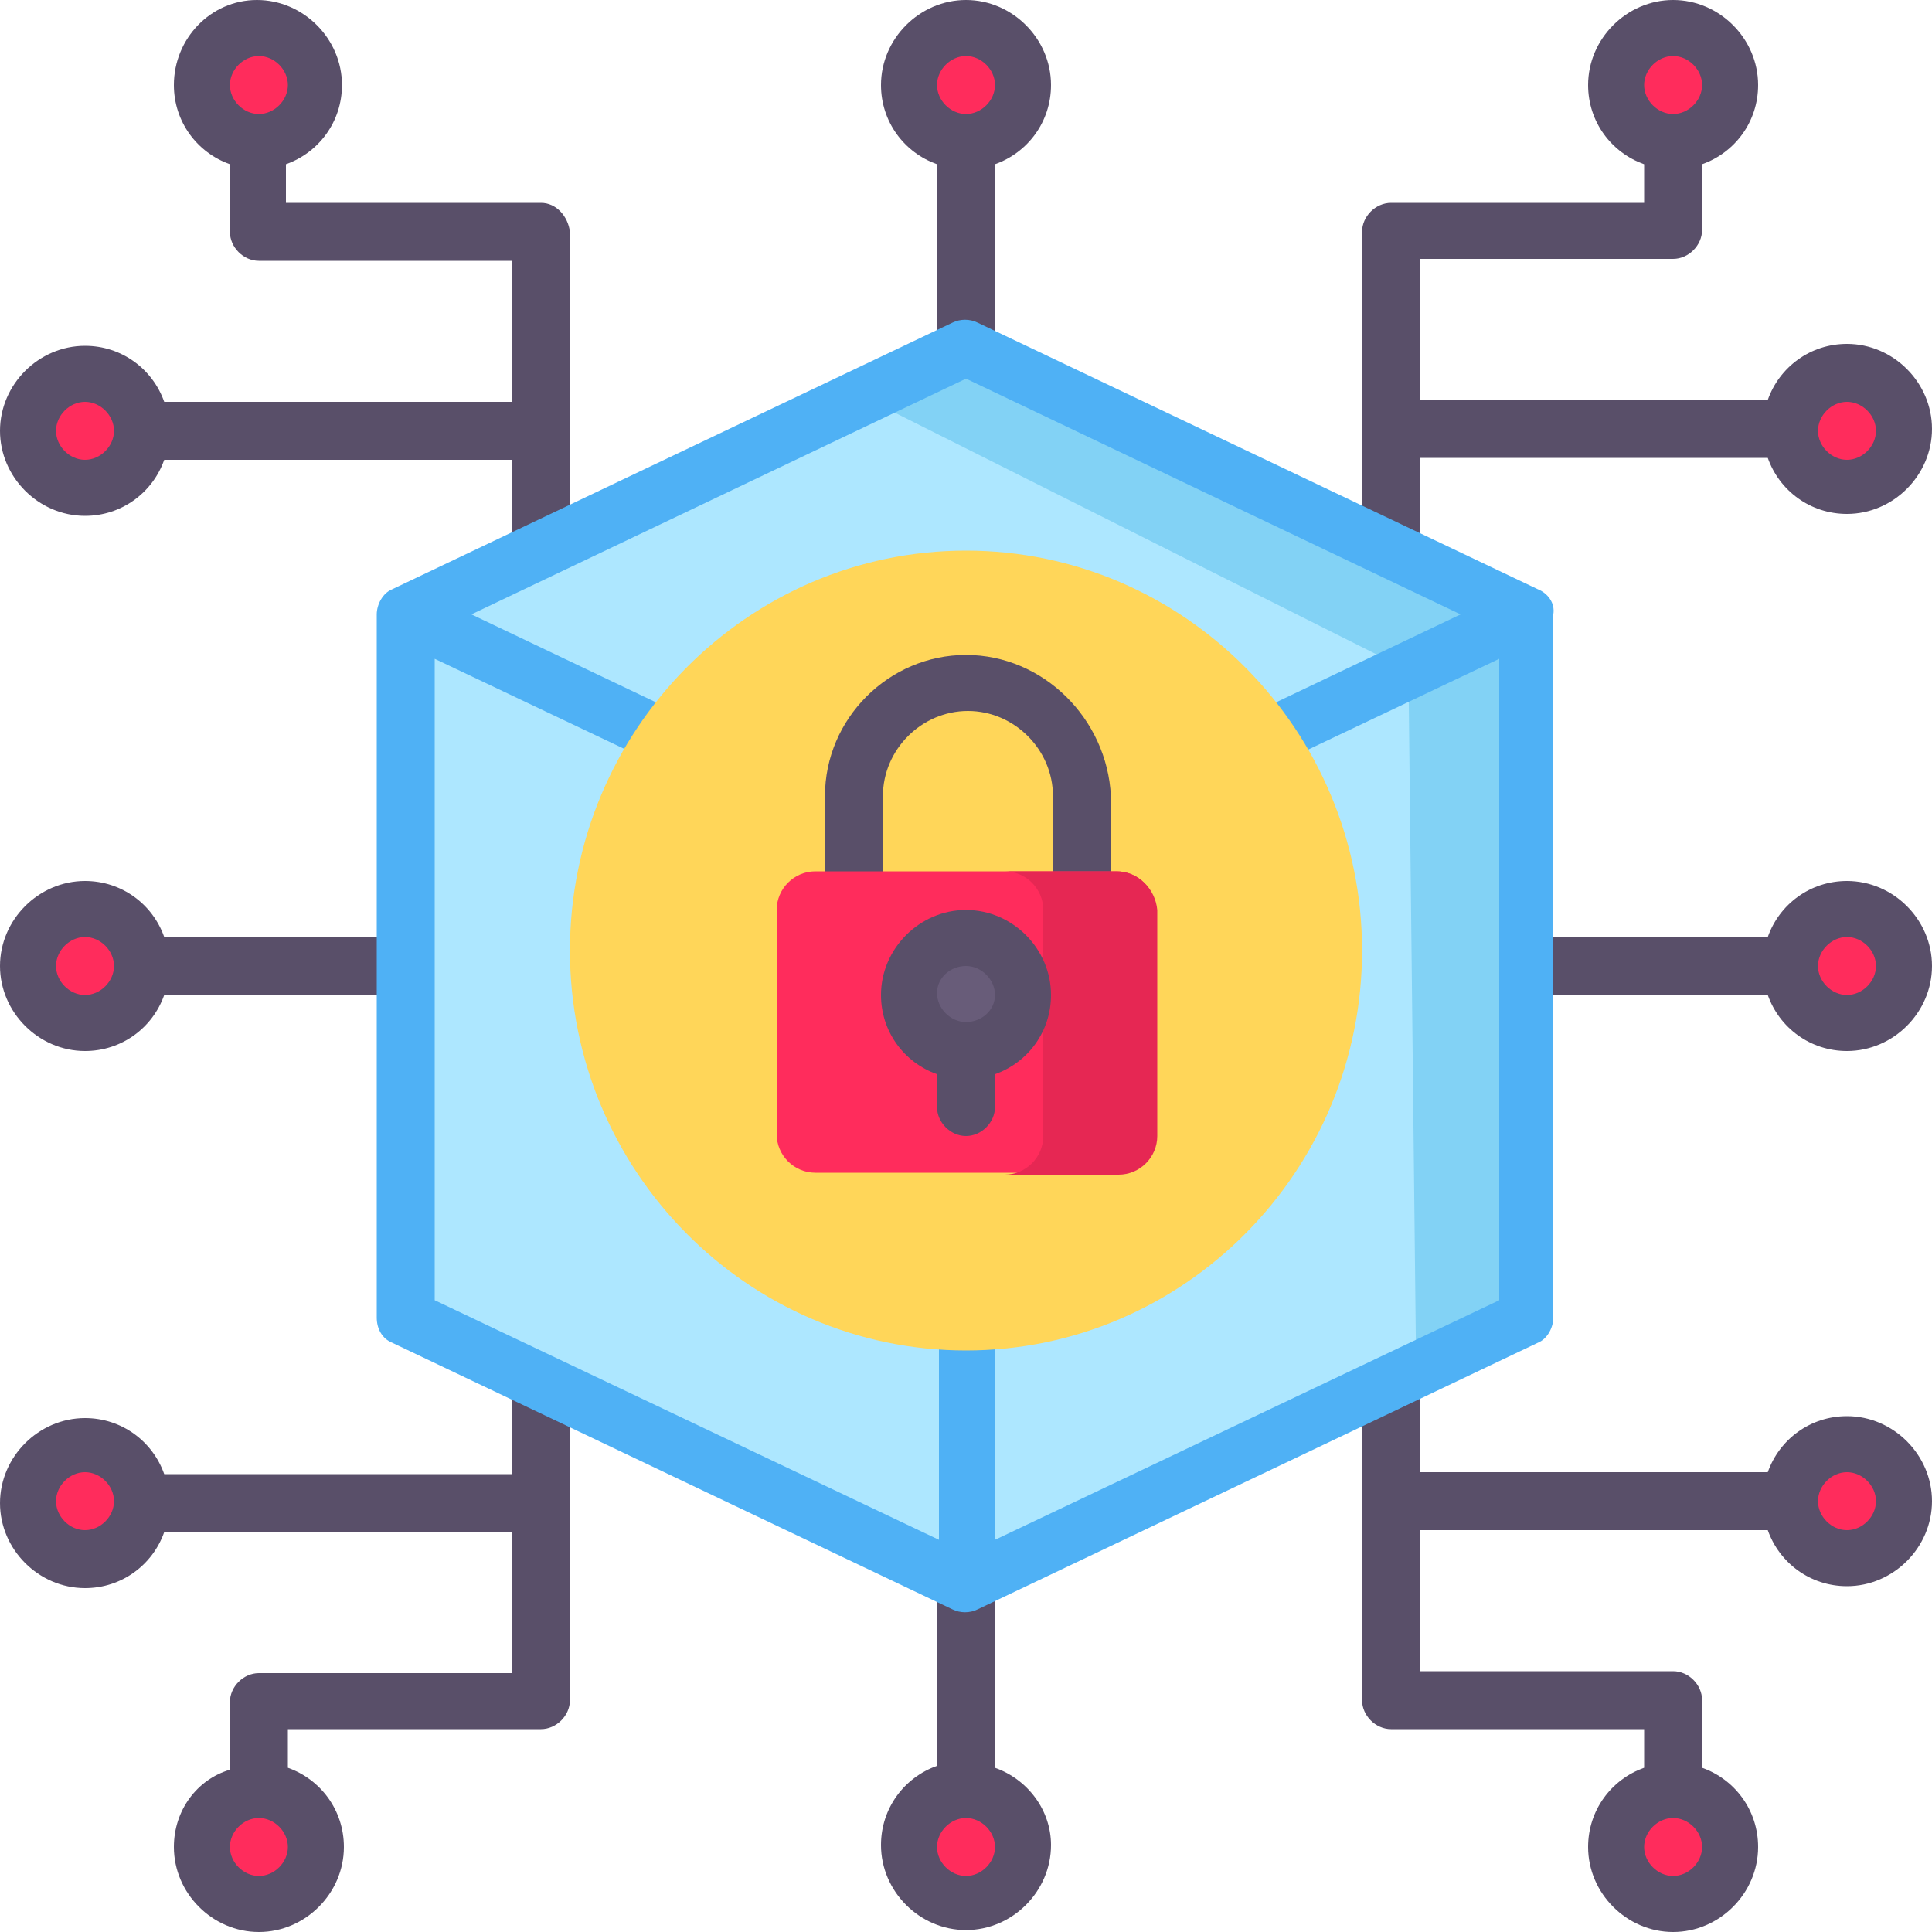 <?xml version="1.0" encoding="utf-8"?>
<!-- Generator: Adobe Illustrator 25.4.1, SVG Export Plug-In . SVG Version: 6.00 Build 0)  -->
<svg version="1.1" id="Layer_1" xmlns="http://www.w3.org/2000/svg" xmlns:xlink="http://www.w3.org/1999/xlink" x="0px" y="0px"
	 width="100px" height="100px" viewBox="0 0 100 100" style="enable-background:new 0 0 100 100;" xml:space="preserve">
<style type="text/css">
	.st0{fill:#FF2C5C;}
	.st1{fill:#594F69;}
	.st2{fill:#ADE7FF;}
	.st3{fill:#82D2F5;}
	.st4{fill:#4FB1F5;}
	.st5{fill:#FFD659;}
	.st6{fill:#E62753;}
	.st7{fill:#685C79;}
</style>
<g id="surface1">
	<path class="st0" d="M89.6,4.4c0,1.6-1.3,2.9-2.9,2.9S83.7,6,83.7,4.4s1.3-2.9,2.9-2.9S89.6,2.8,89.6,4.4z"/>
	<path class="st0" d="M98.5,22.3c0,1.6-1.3,2.9-2.9,2.9s-2.9-1.3-2.9-2.9s1.3-2.9,2.9-2.9S98.5,20.7,98.5,22.3z"/>
	<path class="st0" d="M16.3,4.4c0,1.6-1.3,2.9-2.9,2.9S10.4,6,10.4,4.4s1.3-2.9,2.9-2.9S16.3,2.8,16.3,4.4z"/>
	<path class="st0" d="M7.3,22.3c0,1.6-1.3,2.9-2.9,2.9s-2.9-1.3-2.9-2.9s1.3-2.9,2.9-2.9S7.3,20.7,7.3,22.3z"/>
	<path class="st0" d="M89.6,95.6c0,1.6-1.3,2.9-2.9,2.9s-2.9-1.3-2.9-2.9s1.3-2.9,2.9-2.9S89.6,94,89.6,95.6z"/>
	<path class="st0" d="M98.5,77.7c0,1.6-1.3,2.9-2.9,2.9s-2.9-1.3-2.9-2.9s1.3-2.9,2.9-2.9S98.5,76.1,98.5,77.7z"/>
	<path class="st0" d="M16.3,95.6c0,1.6-1.3,2.9-2.9,2.9s-2.9-1.3-2.9-2.9s1.3-2.9,2.9-2.9S16.3,94,16.3,95.6z"/>
	<path class="st0" d="M7.3,77.7c0,1.6-1.3,2.9-2.9,2.9s-2.9-1.3-2.9-2.9s1.3-2.9,2.9-2.9S7.3,76.1,7.3,77.7z"/>
	<path class="st0" d="M52.9,4.4c0,1.6-1.3,2.9-2.9,2.9S47.1,6,47.1,4.4s1.3-2.9,2.9-2.9S52.9,2.8,52.9,4.4z"/>
	<path class="st0" d="M52.9,95.6c0,1.6-1.3,2.9-2.9,2.9s-2.9-1.3-2.9-2.9s1.3-2.9,2.9-2.9S52.9,94,52.9,95.6z"/>
	<path class="st0" d="M7.3,50c0,1.6-1.3,2.9-2.9,2.9S1.5,51.6,1.5,50s1.3-2.9,2.9-2.9S7.3,48.4,7.3,50z"/>
	<path class="st0" d="M98.5,50c0,1.6-1.3,2.9-2.9,2.9s-2.9-1.3-2.9-2.9s1.3-2.9,2.9-2.9S98.5,48.4,98.5,50z"/>
	<path class="st1" d="M72,29.9c0.8,0,1.5-0.7,1.5-1.5v-4.7h18c0.6,1.7,2.2,2.9,4.1,2.9c2.4,0,4.4-2,4.4-4.4s-2-4.4-4.4-4.4
		c-1.9,0-3.5,1.2-4.1,2.9h-18v-7.3h13.1c0.8,0,1.5-0.7,1.5-1.5V8.5C89.8,7.9,91,6.3,91,4.4C91,2,89,0,86.6,0s-4.4,2-4.4,4.4
		c0,1.9,1.2,3.5,2.9,4.1v2H72c-0.8,0-1.5,0.7-1.5,1.5v16.4C70.6,29.3,71.2,29.9,72,29.9z M95.6,20.8c0.8,0,1.5,0.7,1.5,1.5
		s-0.7,1.5-1.5,1.5s-1.5-0.7-1.5-1.5S94.8,20.8,95.6,20.8z M86.6,2.9c0.8,0,1.5,0.7,1.5,1.5s-0.7,1.5-1.5,1.5s-1.5-0.7-1.5-1.5
		S85.8,2.9,86.6,2.9z"/>
	<path class="st1" d="M28,10.5H14.8v-2c1.7-0.6,2.9-2.2,2.9-4.1c0-2.4-2-4.4-4.4-4.4S9,2,9,4.4c0,1.9,1.2,3.5,2.9,4.1V12
		c0,0.8,0.7,1.5,1.5,1.5h13.1v7.3h-18c-0.6-1.7-2.2-2.9-4.1-2.9c-2.4,0-4.4,2-4.4,4.4s2,4.4,4.4,4.4c1.9,0,3.5-1.2,4.1-2.9h18v4.7
		c0,0.8,0.7,1.5,1.5,1.5s1.5-0.7,1.5-1.5V12C29.4,11.2,28.8,10.5,28,10.5z M13.4,2.9c0.8,0,1.5,0.7,1.5,1.5s-0.7,1.5-1.5,1.5
		s-1.5-0.7-1.5-1.5S12.6,2.9,13.4,2.9z M4.4,23.8c-0.8,0-1.5-0.7-1.5-1.5s0.7-1.5,1.5-1.5s1.5,0.7,1.5,1.5S5.2,23.8,4.4,23.8z"/>
	<path class="st1" d="M95.6,73.3c-1.9,0-3.5,1.2-4.1,2.9h-18v-4.7c0-0.8-0.7-1.5-1.5-1.5s-1.5,0.7-1.5,1.5V88c0,0.8,0.7,1.5,1.5,1.5
		h13.1v2c-1.7,0.6-2.9,2.2-2.9,4.1c0,2.4,2,4.4,4.4,4.4s4.4-2,4.4-4.4c0-1.9-1.2-3.5-2.9-4.1V88c0-0.8-0.7-1.5-1.5-1.5H73.5v-7.3h18
		c0.6,1.7,2.2,2.9,4.1,2.9c2.4,0,4.4-2,4.4-4.4S98,73.3,95.6,73.3z M86.6,97.1c-0.8,0-1.5-0.7-1.5-1.5s0.7-1.5,1.5-1.5
		s1.5,0.7,1.5,1.5S87.4,97.1,86.6,97.1z M95.6,79.2c-0.8,0-1.5-0.7-1.5-1.5s0.7-1.5,1.5-1.5s1.5,0.7,1.5,1.5S96.4,79.2,95.6,79.2z"
		/>
	<path class="st1" d="M28,70.1c-0.8,0-1.5,0.7-1.5,1.5v4.7h-18c-0.6-1.7-2.2-2.9-4.1-2.9c-2.4,0-4.4,2-4.4,4.4s2,4.4,4.4,4.4
		c1.9,0,3.5-1.2,4.1-2.9h18v7.3H13.4c-0.8,0-1.5,0.7-1.5,1.5v3.5C10.2,92.1,9,93.7,9,95.6c0,2.4,2,4.4,4.4,4.4s4.4-2,4.4-4.4
		c0-1.9-1.2-3.5-2.9-4.1v-2H28c0.8,0,1.5-0.7,1.5-1.5V71.5C29.4,70.7,28.8,70.1,28,70.1z M4.4,79.2c-0.8,0-1.5-0.7-1.5-1.5
		s0.7-1.5,1.5-1.5s1.5,0.7,1.5,1.5S5.2,79.2,4.4,79.2z M13.4,97.1c-0.8,0-1.5-0.7-1.5-1.5s0.7-1.5,1.5-1.5s1.5,0.7,1.5,1.5
		S14.2,97.1,13.4,97.1z"/>
	<path class="st1" d="M50,0c-2.4,0-4.4,2-4.4,4.4c0,1.9,1.2,3.5,2.9,4.1V18c0,0.8,0.7,1.5,1.5,1.5s1.5-0.7,1.5-1.5V8.5
		c1.7-0.6,2.9-2.2,2.9-4.1C54.4,2,52.4,0,50,0z M50,5.9c-0.8,0-1.5-0.7-1.5-1.5s0.7-1.5,1.5-1.5s1.5,0.7,1.5,1.5S50.8,5.9,50,5.9z"
		/>
	<path class="st1" d="M51.5,91.5V82c0-0.8-0.7-1.5-1.5-1.5s-1.5,0.7-1.5,1.5v9.4c-1.7,0.6-2.9,2.2-2.9,4.1c0,2.4,2,4.4,4.4,4.4
		s4.4-2,4.4-4.4C54.4,93.7,53.2,92.1,51.5,91.5z M50,97.1c-0.8,0-1.5-0.7-1.5-1.5s0.7-1.5,1.5-1.5s1.5,0.7,1.5,1.5
		S50.8,97.1,50,97.1z"/>
	<path class="st1" d="M4.4,54.4c1.9,0,3.5-1.2,4.1-2.9H21c0.8,0,1.5-0.7,1.5-1.5s-0.7-1.5-1.5-1.5H8.5c-0.6-1.7-2.2-2.9-4.1-2.9
		C2,45.6,0,47.6,0,50S2,54.4,4.4,54.4z M4.4,48.5c0.8,0,1.5,0.7,1.5,1.5s-0.7,1.5-1.5,1.5S2.9,50.8,2.9,50S3.6,48.5,4.4,48.5z"/>
	<path class="st1" d="M95.6,45.6c-1.9,0-3.5,1.2-4.1,2.9H79c-0.8,0-1.5,0.7-1.5,1.5s0.7,1.5,1.5,1.5h12.5c0.6,1.7,2.2,2.9,4.1,2.9
		c2.4,0,4.4-2,4.4-4.4S98,45.6,95.6,45.6z M95.6,51.5c-0.8,0-1.5-0.7-1.5-1.5s0.7-1.5,1.5-1.5s1.5,0.7,1.5,1.5S96.4,51.5,95.6,51.5z
		"/>
	<path class="st2" d="M79,31.8v36.4L50,82L21,68.2V31.8L50,18L79,31.8z"/>
	<path class="st3" d="M79,31.8l-6.1,2.9L44.6,20.5L50,18L79,31.8z"/>
	<path class="st2" d="M50,46.2v31.4L25,65.7V34.3L50,46.2z"/>
	<path class="st2" d="M50,45.6V82l29-13.8V31.8L50,45.6z"/>
	<path class="st3" d="M79,31.8l-6.1,2.9l0.4,36.2l5.7-2.7V31.8z"/>
	<path class="st4" d="M79.6,30.5l-29-13.8c-0.4-0.2-0.9-0.2-1.3,0l-29,13.8c-0.5,0.2-0.8,0.8-0.8,1.3v36.4c0,0.6,0.3,1.1,0.8,1.3
		l29,13.8c0.4,0.2,0.9,0.2,1.3,0l29-13.8c0.5-0.2,0.8-0.8,0.8-1.3V31.8C80.5,31.2,80.1,30.7,79.6,30.5z M22.5,67.3V34.1l26.1,12.4
		v33.2L22.5,67.3z M51.5,79.7V46.5l26.1-12.4v33.2L51.5,79.7z M50,19.6l25.6,12.2L50,44L24.4,31.8L50,19.6z"/>
	<path class="st5" d="M50,69.9c-11.3,0-20.5-9.3-20.5-20.7S38.7,28.5,50,28.5s20.5,9.3,20.5,20.7S61.3,69.9,50,69.9z"/>
	<path class="st1" d="M50,33.9c-4,0-7.3,3.3-7.3,7.3v5.9c0,0.8,0.7,1.5,1.5,1.5s1.5-0.7,1.5-1.5v-5.9c0-2.4,2-4.4,4.4-4.4
		s4.4,2,4.4,4.4v5.9c0,0.8,0.7,1.5,1.5,1.5s1.5-0.7,1.5-1.5v-5.9C57.3,37.2,54,33.9,50,33.9z"/>
	<path class="st0" d="M57.8,60.7H42.2c-1.1,0-2-0.9-2-2V47.1c0-1.1,0.9-2,2-2h15.6c1.1,0,2,0.9,2,2v11.7
		C59.8,59.9,58.9,60.7,57.8,60.7z"/>
	<path class="st6" d="M57.8,45.1H52c1.1,0,2,0.9,2,2v11.7c0,1.1-0.9,2-2,2h5.9c1.1,0,2-0.9,2-2V47.1C59.8,46,58.9,45.1,57.8,45.1z"
		/>
	<path class="st7" d="M52.9,51.5c0,1.6-1.3,2.9-2.9,2.9s-2.9-1.3-2.9-2.9s1.3-2.9,2.9-2.9S52.9,49.8,52.9,51.5z"/>
	<path class="st1" d="M54.4,51.5c0-2.4-2-4.4-4.4-4.4s-4.4,2-4.4,4.4c0,1.9,1.2,3.5,2.9,4.1v1.7c0,0.8,0.7,1.5,1.5,1.5
		s1.5-0.7,1.5-1.5v-1.7C53.2,55,54.4,53.4,54.4,51.5z M50,52.9c-0.8,0-1.5-0.7-1.5-1.5S49.2,50,50,50s1.5,0.7,1.5,1.5
		S50.8,52.9,50,52.9z"/>
</g>
</svg>
